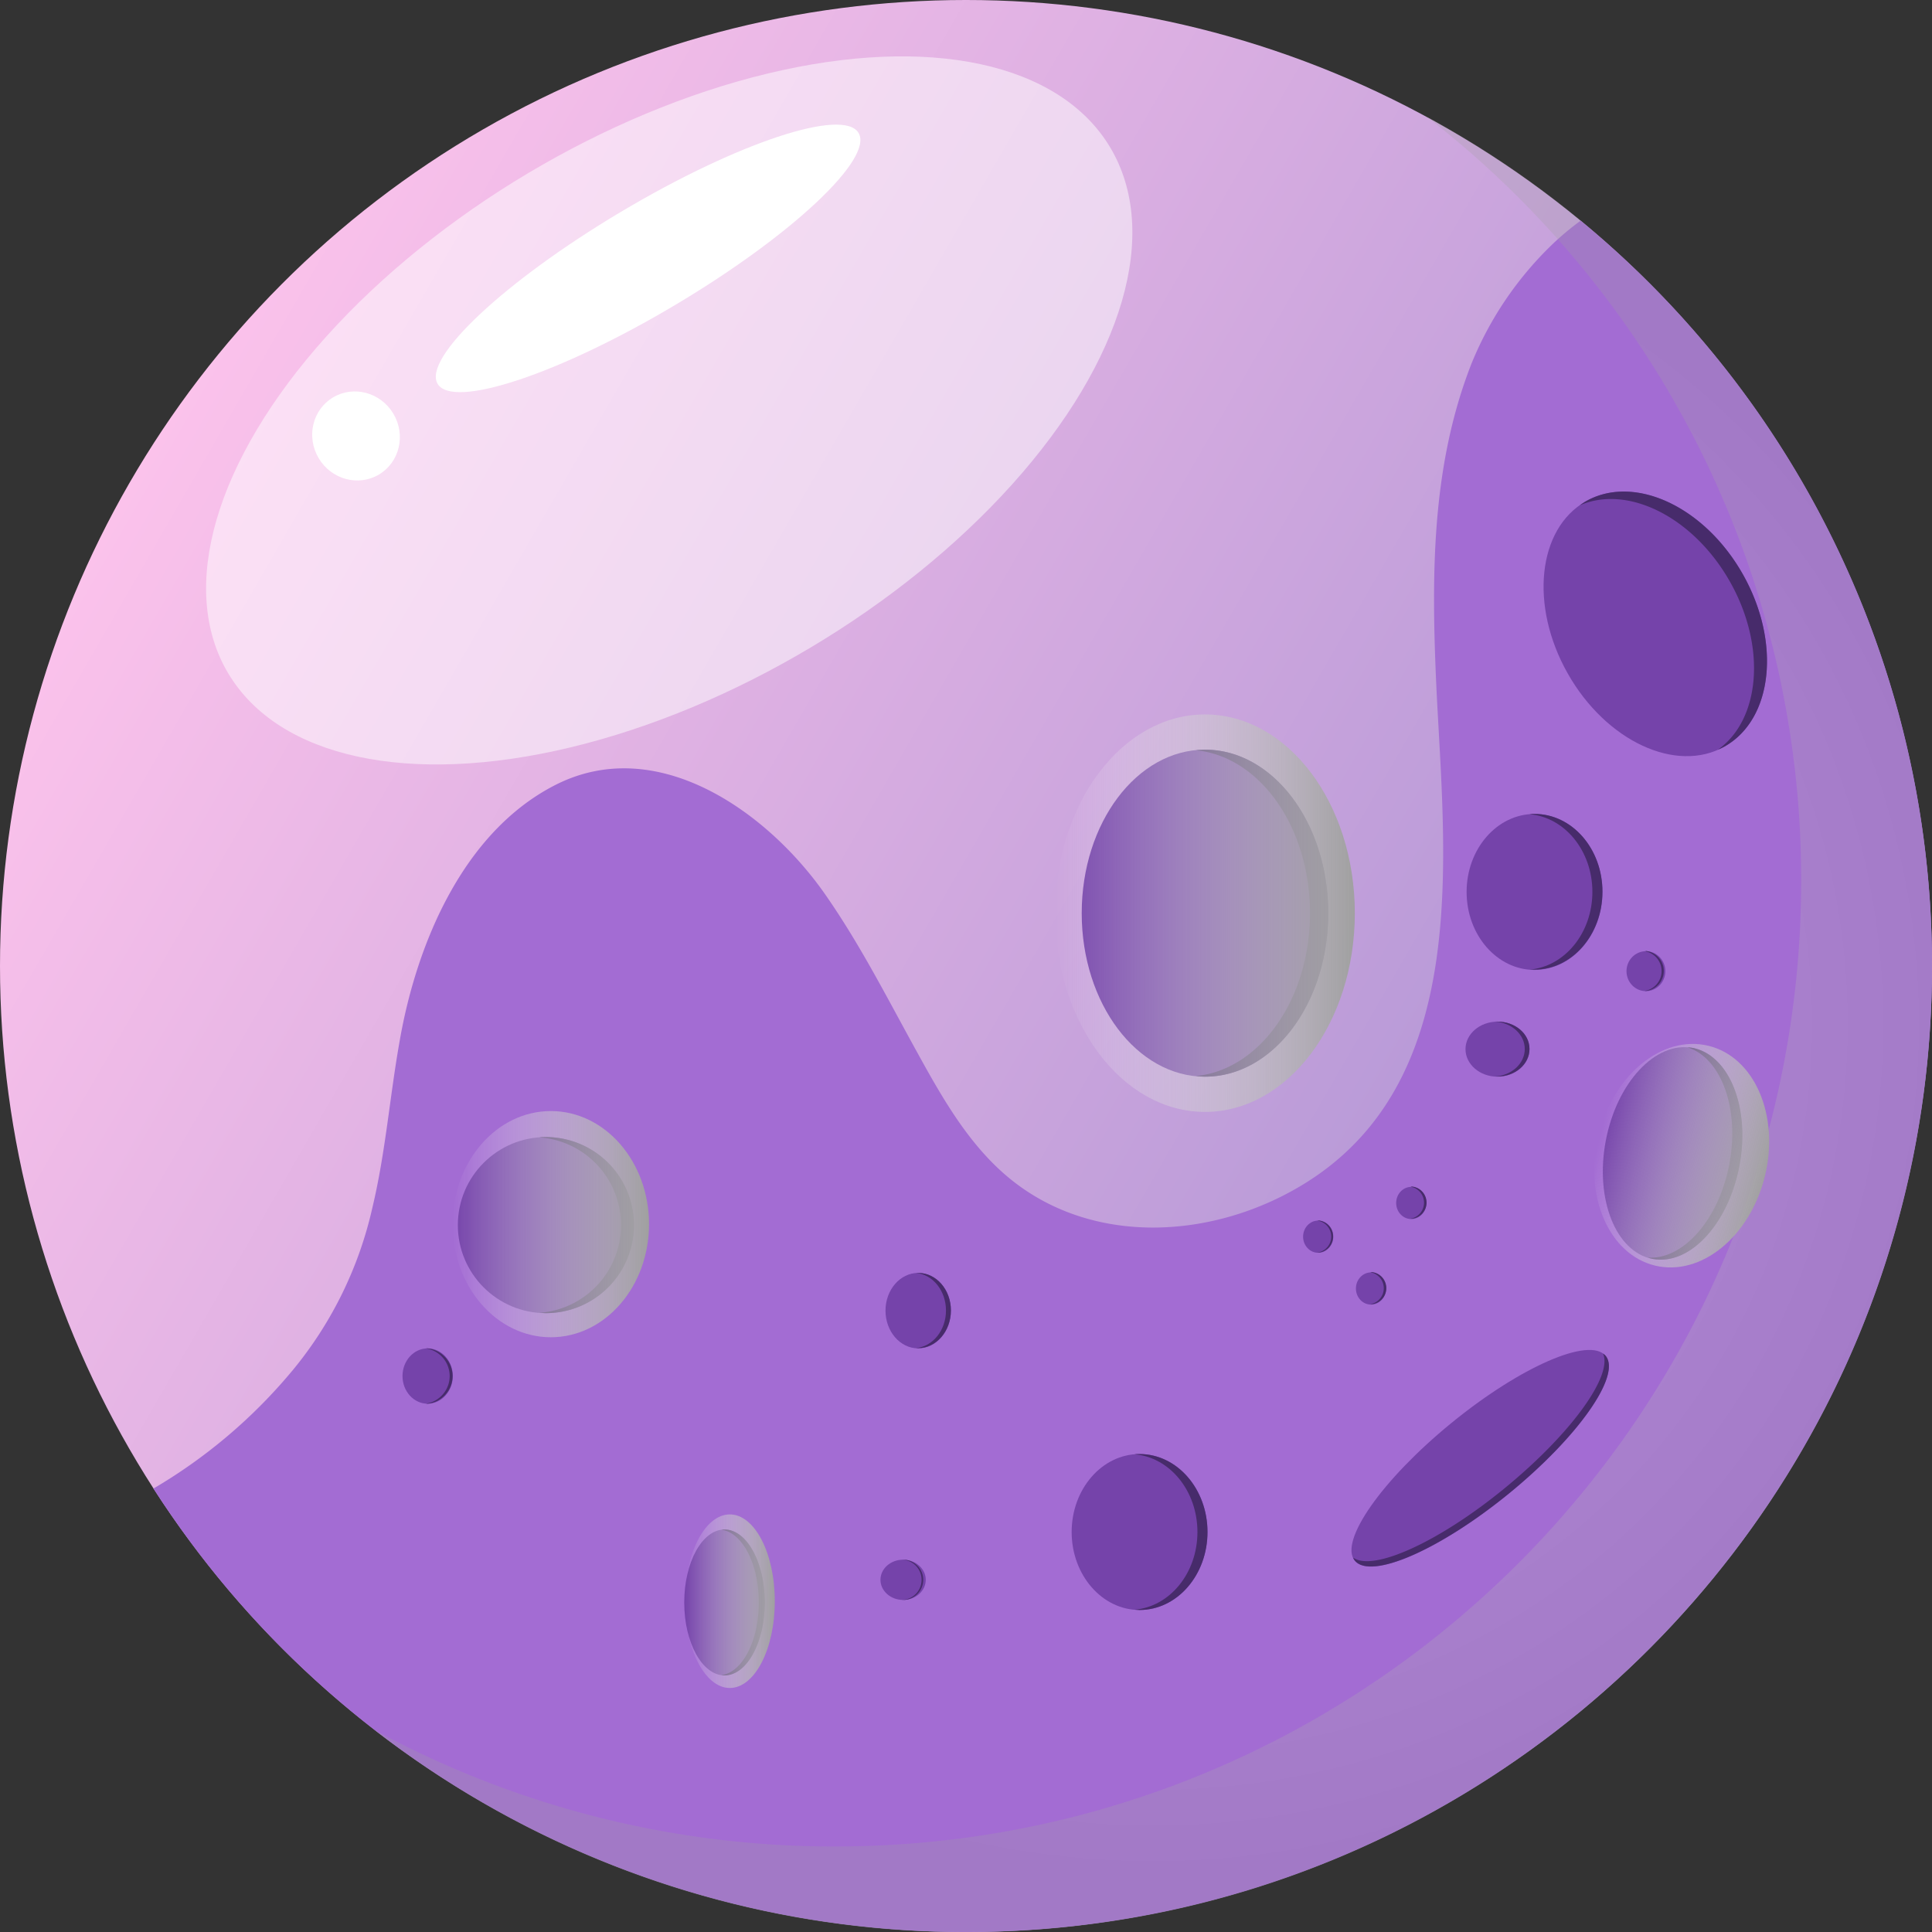 <svg xmlns="http://www.w3.org/2000/svg" xmlns:xlink="http://www.w3.org/1999/xlink" viewBox="0 0 384 384"><rect x="0" y="0" width="384" height="384" fill="#333333" stroke="none"/><defs><style>.cls-1{isolation:isolate;}.cls-2{fill:url(#linear-gradient);}.cls-3{fill:#a36cd3;}.cls-12,.cls-4,.cls-5{opacity:0.5;}.cls-10,.cls-11,.cls-4,.cls-5,.cls-8,.cls-9{mix-blend-mode:overlay;}.cls-5{fill:url(#radial-gradient);}.cls-6{fill:#7543aa;}.cls-7{fill:#472b6b;}.cls-8{fill:url(#linear-gradient-2);}.cls-9{fill:url(#linear-gradient-3);}.cls-10{fill:url(#linear-gradient-4);}.cls-11{fill:url(#linear-gradient-5);}.cls-12,.cls-13{fill:#fff;}</style><linearGradient id="linear-gradient" x1="25.7" y1="95.98" x2="358.3" y2="288.02" gradientUnits="userSpaceOnUse"><stop offset="0" stop-color="#fbc2eb"/><stop offset="1" stop-color="#a18cd1"/></linearGradient><radialGradient id="radial-gradient" cx="237.59" cy="211.73" r="168.08" gradientUnits="userSpaceOnUse"><stop offset="0" stop-color="#fff"/><stop offset="1" stop-color="#a0a0a0"/></radialGradient><linearGradient id="linear-gradient-2" x1="209.72" y1="181.5" x2="269.28" y2="181.5" gradientUnits="userSpaceOnUse"><stop offset="0" stop-color="#fff" stop-opacity="0"/><stop offset="1" stop-color="#a0a0a0"/></linearGradient><linearGradient id="linear-gradient-3" x1="89.96" y1="243.31" x2="129" y2="243.31" xlink:href="#linear-gradient-2"/><linearGradient id="linear-gradient-4" x1="136.12" y1="318.25" x2="154" y2="318.25" xlink:href="#linear-gradient-2"/><linearGradient id="linear-gradient-5" x1="325.69" y1="237.84" x2="356.4" y2="237.84" gradientTransform="matrix(0, 1.11, -1, 0, 580.47, -140.38)" xlink:href="#linear-gradient-2"/></defs><title>purple_planet</title><g class="cls-1"><g id="Layer_1" data-name="Layer 1"><circle class="cls-2" cx="192" cy="192" r="192"/><path class="cls-3" d="M322.53,52a55.12,55.12,0,0,0-5.27,4.36,68.87,68.87,0,0,0-16.41,24c-8.05,20.5-8,42.31-7,64.3,1.62,33.82,7.25,79-27.17,99.31-18.28,10.81-42.64,11.83-59-2.76-7.71-6.86-12.84-16.31-17.75-25.23-5.71-10.4-11.13-21-18-30.7-11.42-16-33.08-31.36-53.19-21.12-18.34,9.34-27.56,31.56-30.91,50.69C85.83,226,85,237.22,82.37,248.19a77.34,77.34,0,0,1-15.66,32.08A105,105,0,0,1,38.86,304a191.85,191.85,0,0,0,161.5,88.14c106,0,192-86,192-192A191.61,191.61,0,0,0,322.53,52Z" transform="translate(-8.36 -8.14)"/><g class="cls-4"><path class="cls-5" d="M291.9,31.32a191.66,191.66,0,0,1,74.46,151.82c0,106-86,192-192,192A191.12,191.12,0,0,1,82.82,352a191.15,191.15,0,0,0,117.54,40.19c106,0,192-86,192-192A192,192,0,0,0,291.9,31.32Z" transform="translate(-8.36 -8.14)"/></g><ellipse class="cls-6" cx="226.5" cy="304.5" rx="13.5" ry="15.5"/><path class="cls-7" d="M234.86,297.14c-.33,0-.67,0-1,.05,7,.59,12.5,7.27,12.5,15.45s-5.51,14.85-12.5,15.44c.33,0,.67.06,1,.06,7.46,0,13.5-6.94,13.5-15.5S242.32,297.14,234.86,297.14Z" transform="translate(-8.36 -8.14)"/><ellipse class="cls-6" cx="182.5" cy="260.5" rx="6.5" ry="7.5"/><path class="cls-7" d="M190.86,261.14l-.48,0c3.37.29,6,3.52,6,7.48s-2.65,7.18-6,7.47l.48,0c3.59,0,6.5-3.36,6.5-7.5S194.45,261.14,190.86,261.14Z" transform="translate(-8.36 -8.14)"/><ellipse class="cls-6" cx="144" cy="318.5" rx="8" ry="14.5"/><path class="cls-7" d="M152.36,312.14a3.92,3.92,0,0,0-.59.05c4.14.55,7.41,6.8,7.41,14.45s-3.27,13.89-7.41,14.44a3.93,3.93,0,0,0,.59.06c4.42,0,8-6.5,8-14.5S156.78,312.14,152.36,312.14Z" transform="translate(-8.36 -8.14)"/><ellipse class="cls-6" cx="179.5" cy="314" rx="4.5" ry="4"/><path class="cls-7" d="M187.86,318.14h-.33a4,4,0,1,1,0,8l.33,0a4,4,0,1,0,0-8Z" transform="translate(-8.36 -8.14)"/><circle class="cls-6" cx="108.5" cy="243.5" r="17.5"/><path class="cls-7" d="M116.86,234.14c-.43,0-.86,0-1.29.06a17.48,17.48,0,0,1,0,34.87c.43,0,.86.07,1.29.07a17.5,17.5,0,1,0,0-35Z" transform="translate(-8.36 -8.14)"/><ellipse class="cls-6" cx="85" cy="273.5" rx="5" ry="5.5"/><path class="cls-7" d="M93.36,276.14l-.37,0a5.56,5.56,0,0,1,0,11l.37,0a5.53,5.53,0,0,0,0-11Z" transform="translate(-8.36 -8.14)"/><ellipse class="cls-6" cx="239.5" cy="181.5" rx="24.5" ry="32.5"/><path class="cls-7" d="M247.86,157.14a18.13,18.13,0,0,0-1.81.12c12.68,1.23,22.68,15.24,22.68,32.38s-10,31.14-22.68,32.37a18.14,18.14,0,0,0,1.81.13c13.53,0,24.5-14.55,24.5-32.5S261.39,157.14,247.86,157.14Z" transform="translate(-8.36 -8.14)"/><ellipse class="cls-6" cx="337.36" cy="132.14" rx="20" ry="28" transform="translate(-29.71 174.99) rotate(-29.48)"/><path class="cls-7" d="M323.58,107.76c-.43.25-.83.54-1.23.82,9.53-4.17,22.58,2.32,29.85,15.17s6.09,27.38-2.4,33.4a13.69,13.69,0,0,0,1.34-.64c9.62-5.43,11.24-20.75,3.63-34.22S333.2,102.33,323.58,107.76Z" transform="translate(-8.36 -8.14)"/><ellipse class="cls-6" cx="305" cy="177.28" rx="13.5" ry="15.5"/><path class="cls-7" d="M313.36,169.91c-.33,0-.67,0-1,.06,7,.59,12.5,7.27,12.5,15.44s-5.51,14.86-12.5,15.45c.33,0,.67,0,1,0,7.46,0,13.5-6.94,13.5-15.5S320.82,169.91,313.36,169.91Z" transform="translate(-8.36 -8.14)"/><ellipse class="cls-6" cx="340.78" cy="237.38" rx="21.34" ry="13.5" transform="translate(36 520.14) rotate(-79.32)"/><path class="cls-7" d="M344.74,216.4a8.68,8.68,0,0,0-1-.1c6.71,2.09,10.43,12.15,8.34,23.21s-9.21,19.08-16.22,18.58a7.68,7.68,0,0,0,1,.26c7.32,1.39,15-6.88,17.22-18.47S352.06,217.79,344.74,216.4Z" transform="translate(-8.36 -8.14)"/><ellipse class="cls-6" cx="297.64" cy="208.53" rx="6.36" ry="5.47"/><path class="cls-7" d="M306,211.19l-.47,0c3.29.21,5.89,2.57,5.89,5.45s-2.6,5.25-5.89,5.46l.47,0c3.51,0,6.36-2.45,6.36-5.48S309.51,211.19,306,211.19Z" transform="translate(-8.36 -8.14)"/><ellipse class="cls-8" cx="239.5" cy="181.5" rx="29.78" ry="39.5"/><ellipse class="cls-6" cx="327.14" cy="193.03" rx="3.86" ry="3.97"/><path class="cls-7" d="M335.5,197.19l-.29,0a4,4,0,0,1,0,7.91l.29,0a4,4,0,0,0,0-7.95Z" transform="translate(-8.36 -8.14)"/><ellipse class="cls-6" cx="302.56" cy="297.96" rx="32.18" ry="9.05" transform="translate(-128.61 250.39) rotate(-39.23)"/><path class="cls-7" d="M327.49,277.6a3.67,3.67,0,0,0-.52-.44c2,4.4-6.39,16-19.54,26.77s-26.22,16.64-30.13,13.79a2.81,2.81,0,0,0,.33.59c3.16,3.87,16.88-2.1,30.65-13.34S330.65,281.47,327.49,277.6Z" transform="translate(-8.36 -8.14)"/><ellipse class="cls-6" cx="262" cy="245.8" rx="3" ry="3.2"/><path class="cls-7" d="M270.37,250.74h-.23a3.21,3.21,0,0,1,0,6.37l.23,0a3.21,3.21,0,0,0,0-6.4Z" transform="translate(-8.36 -8.14)"/><ellipse class="cls-6" cx="280.5" cy="239.1" rx="3" ry="3.2"/><path class="cls-7" d="M288.87,244l-.22,0a3.22,3.22,0,0,1,0,6.37l.22,0a3.21,3.21,0,0,0,0-6.41Z" transform="translate(-8.36 -8.14)"/><ellipse class="cls-6" cx="272.5" cy="256.1" rx="3" ry="3.2"/><path class="cls-7" d="M280.87,261l-.22,0a3.22,3.22,0,0,1,0,6.37l.22,0a3.21,3.21,0,0,0,0-6.41Z" transform="translate(-8.36 -8.14)"/><ellipse class="cls-9" cx="109.48" cy="243.31" rx="19.52" ry="22.48"/><ellipse class="cls-10" cx="145.06" cy="318.25" rx="8.94" ry="17.25"/><ellipse class="cls-11" cx="342.63" cy="237.85" rx="22.48" ry="17.03" transform="translate(22.02 506.25) rotate(-76.3)"/><ellipse class="cls-12" cx="141.38" cy="89.71" rx="102.05" ry="54.87" transform="translate(-34.36 76.91) rotate(-30.8)"/><ellipse class="cls-13" cx="137.18" cy="59.49" rx="48.7" ry="10.71" transform="translate(-19.48 70.5) rotate(-30.8)"/><ellipse class="cls-13" cx="79.12" cy="94.78" rx="8.64" ry="8.92" transform="translate(-45.73 45.75) rotate(-30.8)"/></g></g></svg>